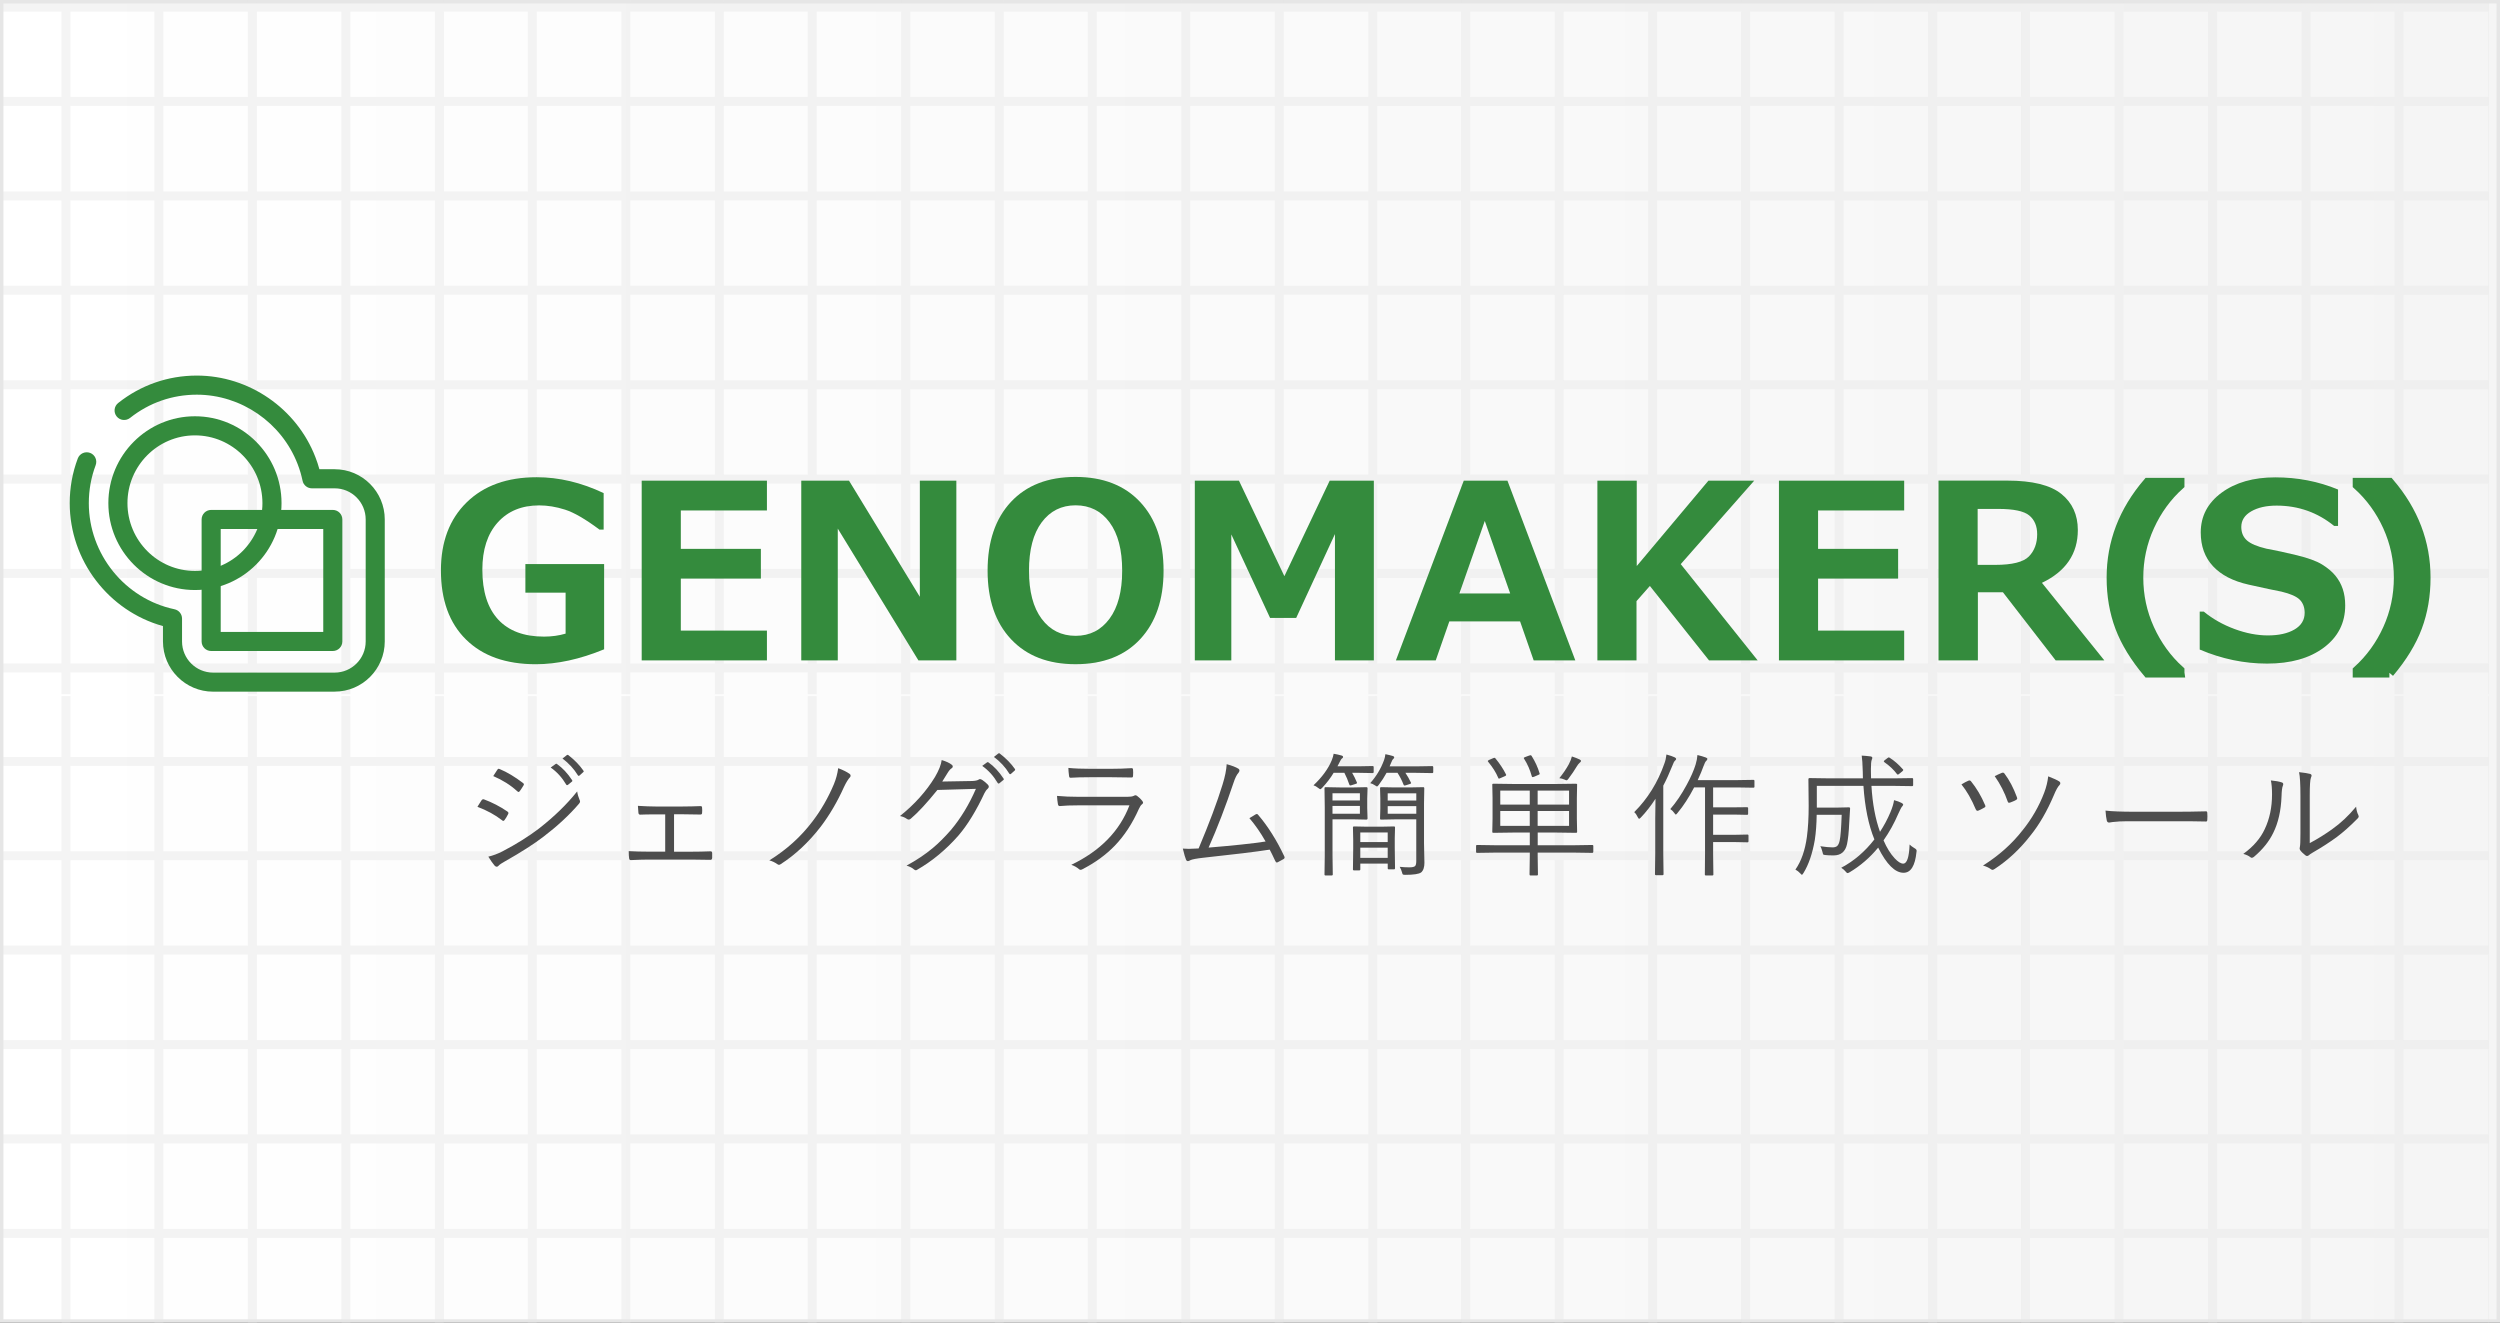 <?xml version="1.0" encoding="UTF-8"?><svg xmlns="http://www.w3.org/2000/svg" xmlns:xlink="http://www.w3.org/1999/xlink" viewBox="0 0 945 500"><rect x="0" y="0" width="945" height="500" fill="#333333" stroke="none"/><defs><style>.cls-1{clip-path:url(#clippath);}.cls-2,.cls-3,.cls-4,.cls-5,.cls-6{stroke-width:0px;}.cls-2,.cls-7{fill:none;}.cls-3{fill:url(#linear-gradient);}.cls-8,.cls-9{mix-blend-mode:multiply;}.cls-7{stroke:#e6e6e6;stroke-width:3.39px;}.cls-7,.cls-10{stroke-miterlimit:10;}.cls-11{clip-path:url(#clippath-1);}.cls-12{clip-path:url(#clippath-2);}.cls-10{stroke:#348b3d;stroke-width:3.61px;}.cls-10,.cls-5{fill:#348b3d;}.cls-13{isolation:isolate;}.cls-9{opacity:.45;}.cls-4{fill:#4d4d4d;}.cls-6{fill:#e6e6e6;}</style><clipPath id="clippath"><rect class="cls-2" width="945" height="500"/></clipPath><linearGradient id="linear-gradient" x1=".65" y1="250" x2="944.35" y2="250" gradientUnits="userSpaceOnUse"><stop offset="0" stop-color="#fff"/><stop offset="1" stop-color="#f5f5f5"/></linearGradient><clipPath id="clippath-1"><rect class="cls-2" x="-8.97" y="-78.64" width="949.7" height="341.05"/></clipPath><clipPath id="clippath-2"><rect class="cls-2" x="-8.97" y="263.15" width="949.7" height="320.05"/></clipPath></defs><g class="cls-13"><g id="_レイヤー_2"><g id="_945x500"><g class="cls-1"><g class="cls-8"><rect class="cls-3" x=".65" y=".65" width="943.7" height="498.7"/><path class="cls-6" d="m943.7,1.3v497.41H1.3V1.3h942.41M945,0H0v500h945V0h0Z"/></g><g class="cls-9"><g class="cls-11"><rect class="cls-7" x="-10.42" y="-104.35" width="952.59" height="392.48"/><line class="cls-7" x1="-10.42" y1="252.48" x2="942.17" y2="252.48"/><line class="cls-7" x1="-10.42" y1="216.74" x2="942.17" y2="216.74"/><line class="cls-7" x1="-10.42" y1="181.1" x2="942.17" y2="181.1"/><line class="cls-7" x1="-10.42" y1="145.44" x2="942.17" y2="145.44"/><line class="cls-7" x1="-10.42" y1="109.71" x2="942.17" y2="109.71"/><line class="cls-7" x1="-10.42" y1="74.06" x2="942.17" y2="74.06"/><line class="cls-7" x1="-10.42" y1="38.33" x2="942.17" y2="38.33"/><line class="cls-7" x1="-10.42" y1="2.68" x2="942.17" y2="2.68"/><line class="cls-7" x1="906.82" y1="-104.35" x2="906.82" y2="288.12"/><line class="cls-7" x1="871.7" y1="-104.35" x2="871.7" y2="288.12"/><line class="cls-7" x1="836.35" y1="-104.35" x2="836.35" y2="288.12"/><line class="cls-7" x1="801" y1="-104.35" x2="801" y2="288.12"/><line class="cls-7" x1="765.65" y1="-104.35" x2="765.65" y2="288.12"/><line class="cls-7" x1="730.53" y1="-104.35" x2="730.53" y2="288.12"/><line class="cls-7" x1="695.18" y1="-104.35" x2="695.18" y2="288.12"/><line class="cls-7" x1="659.83" y1="-104.35" x2="659.83" y2="288.12"/><line class="cls-7" x1="624.72" y1="-104.35" x2="624.72" y2="288.12"/><line class="cls-7" x1="589.37" y1="-104.35" x2="589.37" y2="288.12"/><line class="cls-7" x1="554.02" y1="-104.35" x2="554.02" y2="288.12"/><line class="cls-7" x1="518.9" y1="-104.35" x2="518.9" y2="288.12"/><line class="cls-7" x1="483.55" y1="-104.35" x2="483.55" y2="288.12"/><line class="cls-7" x1="448.2" y1="-104.35" x2="448.2" y2="288.12"/><line class="cls-7" x1="412.85" y1="-104.35" x2="412.85" y2="288.12"/><line class="cls-7" x1="377.73" y1="-104.35" x2="377.73" y2="288.12"/><line class="cls-7" x1="342.38" y1="-104.35" x2="342.38" y2="288.12"/><line class="cls-7" x1="307.03" y1="-104.35" x2="307.03" y2="288.12"/><line class="cls-7" x1="271.92" y1="-104.35" x2="271.92" y2="288.12"/><line class="cls-7" x1="236.57" y1="-104.35" x2="236.57" y2="288.12"/><line class="cls-7" x1="201.21" y1="-104.35" x2="201.21" y2="288.12"/><line class="cls-7" x1="166.1" y1="-104.35" x2="166.1" y2="288.12"/><line class="cls-7" x1="130.75" y1="-104.35" x2="130.75" y2="288.12"/><line class="cls-7" x1="95.4" y1="-104.35" x2="95.4" y2="288.12"/><line class="cls-7" x1="60.05" y1="-104.35" x2="60.05" y2="288.12"/><line class="cls-7" x1="24.93" y1="-104.35" x2="24.93" y2="288.12"/></g></g><g class="cls-9"><g class="cls-12"><polygon class="cls-7" points="-10.42 233.44 942.17 237.44 942.17 629.92 -10.42 625.92 -10.42 233.44"/><line class="cls-7" x1="-10.42" y1="466.24" x2="942.17" y2="466.24"/><line class="cls-7" x1="-10.42" y1="430.51" x2="942.17" y2="430.51"/><line class="cls-7" x1="-10.42" y1="394.85" x2="942.17" y2="394.85"/><line class="cls-7" x1="-10.42" y1="359.12" x2="942.17" y2="359.12"/><line class="cls-7" x1="-10.42" y1="323.47" x2="942.17" y2="323.47"/><line class="cls-7" x1="-10.42" y1="287.83" x2="942.17" y2="287.83"/><line class="cls-7" x1="-10.42" y1="256.09" x2="942.17" y2="256.09"/><line class="cls-7" x1="906.82" y1="237.44" x2="906.82" y2="629.92"/><line class="cls-7" x1="871.7" y1="237.44" x2="871.7" y2="629.92"/><line class="cls-7" x1="836.35" y1="237.44" x2="836.35" y2="629.92"/><line class="cls-7" x1="801" y1="237.44" x2="801" y2="629.92"/><line class="cls-7" x1="765.65" y1="237.44" x2="765.65" y2="629.92"/><line class="cls-7" x1="730.53" y1="237.44" x2="730.53" y2="629.92"/><line class="cls-7" x1="695.18" y1="233.44" x2="695.18" y2="625.92"/><line class="cls-7" x1="659.83" y1="233.44" x2="659.83" y2="625.92"/><line class="cls-7" x1="624.72" y1="233.44" x2="624.72" y2="625.92"/><line class="cls-7" x1="589.37" y1="233.44" x2="589.37" y2="625.92"/><line class="cls-7" x1="554.02" y1="233.44" x2="554.02" y2="625.92"/><line class="cls-7" x1="518.9" y1="233.44" x2="518.9" y2="625.92"/><line class="cls-7" x1="483.55" y1="233.44" x2="483.55" y2="625.92"/><line class="cls-7" x1="448.2" y1="233.44" x2="448.2" y2="625.92"/><line class="cls-7" x1="412.85" y1="233.44" x2="412.85" y2="625.92"/><line class="cls-7" x1="377.73" y1="233.44" x2="377.73" y2="625.92"/><line class="cls-7" x1="342.38" y1="233.44" x2="342.38" y2="625.92"/><line class="cls-7" x1="307.03" y1="233.44" x2="307.03" y2="625.92"/><line class="cls-7" x1="271.92" y1="233.44" x2="271.92" y2="625.92"/><line class="cls-7" x1="236.57" y1="233.44" x2="236.57" y2="625.92"/><line class="cls-7" x1="201.21" y1="233.44" x2="201.21" y2="625.92"/><line class="cls-7" x1="166.1" y1="233.44" x2="166.1" y2="625.92"/><line class="cls-7" x1="130.75" y1="233.44" x2="130.75" y2="625.92"/><line class="cls-7" x1="95.4" y1="233.44" x2="95.4" y2="625.92"/><line class="cls-7" x1="60.05" y1="233.44" x2="60.05" y2="625.92"/><line class="cls-7" x1="24.93" y1="233.44" x2="24.93" y2="625.92"/></g></g><path class="cls-5" d="m228.35,245.44c-9.14,3.76-17.75,5.64-25.84,5.64-11.24,0-20.03-3.11-26.35-9.33-6.33-6.22-9.49-14.94-9.49-26.15,0-10.79,3.24-19.36,9.72-25.7,6.48-6.34,15.31-9.51,26.49-9.51,8.42,0,16.85,2,25.3,6v13.8s-1.58,0-1.58,0c-5.32-3.97-9.66-6.49-13.03-7.55-3.37-1.07-6.61-1.6-9.74-1.6-6.61,0-11.85,2.16-15.71,6.47-3.86,4.31-5.79,10.26-5.79,17.83,0,8.24,1.99,14.51,5.97,18.83,3.98,4.31,9.76,6.47,17.34,6.47,2.91,0,5.64-.38,8.16-1.13v-15.47s-15.2,0-15.2,0v-10.82s29.76,0,29.76,0v32.24Z"/><path class="cls-5" d="m289.9,249.63h-47.34s0-67.95,0-67.95h47.34s0,11.27,0,11.27h-32.55s0,14.52,0,14.52h30.26s0,11.23,0,11.23h-30.26s0,19.66,0,19.66h32.55s0,11.27,0,11.27Z"/><path class="cls-5" d="m361.5,249.63h-14.34s-30.48-49.82-30.48-49.82v49.82s-13.8,0-13.8,0v-67.95s18.04,0,18.04,0l26.78,43.92v-43.92s13.8,0,13.8,0v67.95Z"/><path class="cls-5" d="m406.54,251.07c-10.34,0-18.46-3.15-24.37-9.45-5.91-6.3-8.86-14.93-8.86-25.9s2.94-19.7,8.82-25.99c5.88-6.3,14.01-9.45,24.42-9.45,10.37,0,18.51,3.15,24.42,9.47,5.91,6.31,8.86,14.97,8.86,25.97,0,10.91-2.94,19.53-8.82,25.86-5.88,6.33-14.03,9.49-24.46,9.49Zm.05-60.06c-5.38,0-9.66,2.15-12.85,6.45-3.19,4.3-4.78,10.39-4.78,18.26s1.59,13.91,4.78,18.19c3.19,4.28,7.47,6.43,12.85,6.43s9.62-2.16,12.81-6.47c3.19-4.31,4.78-10.38,4.78-18.19,0-7.85-1.59-13.92-4.76-18.22-3.17-4.3-7.45-6.45-12.83-6.45Z"/><path class="cls-5" d="m519.31,249.63h-14.7s0-47.75,0-47.75l-14.65,31.7h-9.87s-14.65-31.56-14.65-31.56v47.61s-13.8,0-13.8,0v-67.95s16.68,0,16.68,0l17.18,36.12,17.13-36.12h16.68s0,67.95,0,67.95Z"/><path class="cls-5" d="m595.47,249.63h-15.74s-5.14-14.74-5.14-14.74h-26.74s-5.14,14.74-5.14,14.74h-15.06s25.66-67.95,25.66-67.95h16.5s25.66,67.95,25.66,67.95Zm-24.62-25.3l-9.6-27.41-9.6,27.41h19.21Z"/><path class="cls-5" d="m664.41,249.63h-18.4s-22.36-28.14-22.36-28.14l-5.05,5.73v22.41s-14.79,0-14.79,0v-67.95s14.88,0,14.88,0v32.28s27.1-32.28,27.1-32.28h17.31s-27.78,31.56-27.78,31.56l29.08,36.39Z"/><path class="cls-5" d="m719.78,249.63h-47.34s0-67.95,0-67.95h47.34s0,11.27,0,11.27h-32.55s0,14.52,0,14.52h30.26s0,11.23,0,11.23h-30.26s0,19.66,0,19.66h32.55s0,11.27,0,11.27Z"/><path class="cls-5" d="m795.44,249.63h-18.4s-19.93-25.75-19.93-25.75h-9.47s0,25.74,0,25.74h-14.88s0-67.95,0-67.95h26.02c9.44,0,16.24,1.68,20.4,5.03,4.16,3.35,6.24,7.9,6.24,13.64,0,8.99-4.52,15.64-13.57,19.97l23.58,29.31Zm-47.89-57.26v21.15s6.67,0,6.67,0c6.4,0,10.64-1.07,12.72-3.2,2.07-2.13,3.11-4.93,3.11-8.39,0-3.07-.99-5.42-2.98-7.08-1.98-1.65-5.89-2.48-11.72-2.48h-7.8Z"/><path class="cls-10" d="m823.92,254.31h-12.06c-4.86-5.78-8.37-11.51-10.52-17.22-2.15-5.7-3.23-11.95-3.23-18.73,0-13.24,4.58-25.21,13.75-35.92h12.06v.87c-4.81,4.33-8.61,9.55-11.39,15.66-2.78,6.11-4.17,12.58-4.17,19.38,0,6.81,1.39,13.28,4.17,19.4,2.78,6.12,6.58,11.36,11.39,15.72v.83Z"/><path class="cls-5" d="m831.49,245.57v-14.39s1.53,0,1.53,0c3.37,2.77,7.24,4.96,11.61,6.58,4.37,1.62,8.57,2.43,12.6,2.43,4.18,0,7.54-.75,10.1-2.25,2.55-1.5,3.83-3.59,3.83-6.27,0-2.07-.61-3.73-1.83-4.96-1.22-1.23-3.52-2.25-6.92-3.07-2.43-.45-6.59-1.34-12.47-2.66-5.88-1.32-10.36-3.64-13.44-6.97-3.08-3.32-4.62-7.57-4.62-12.74,0-6.16,2.63-11.17,7.89-15.04,5.26-3.86,12.02-5.79,20.29-5.79,8.42,0,16.32,1.53,23.72,4.6v13.75s-1.49,0-1.49,0c-6.31-5.11-13.56-7.67-21.73-7.67-3.88,0-7.07.72-9.58,2.16-2.51,1.44-3.77,3.41-3.77,5.9,0,2.14.71,3.83,2.14,5.1,1.43,1.26,3.87,2.3,7.33,3.11,3.46.63,7.31,1.46,11.57,2.5,4.25,1.04,7.42,2.2,9.51,3.49,2.09,1.29,3.76,2.7,5.01,4.21,1.25,1.52,2.18,3.21,2.8,5.07.62,1.86.92,3.92.92,6.18,0,6.61-2.7,11.93-8.09,15.96-5.4,4.03-12.54,6.04-21.44,6.04-8.66,0-17.15-1.77-25.48-5.32Z"/><path class="cls-10" d="m903.19,254.31h-12.06v-.83c4.86-4.4,8.67-9.66,11.42-15.75,2.76-6.1,4.13-12.56,4.13-19.37,0-6.81-1.38-13.26-4.13-19.35-2.76-6.09-6.56-11.32-11.42-15.7v-.87h12.06c9.17,10.71,13.75,22.68,13.75,35.92,0,6.76-1.07,12.99-3.2,18.68-2.13,5.69-5.65,11.45-10.56,17.27Z"/><path class="cls-5" d="m125.8,246.08h-45.98c-1.99,0-3.61-1.61-3.61-3.61v-46.11c0-2,1.62-3.61,3.61-3.61h45.98c1.99,0,3.61,1.61,3.61,3.61v46.11c0,2-1.62,3.61-3.61,3.61Zm-42.37-7.22h38.76s0-38.89,0-38.89h-38.76s0,38.89,0,38.89Z"/><path class="cls-5" d="m73.69,223.03c-18.05,0-32.73-14.73-32.73-32.84,0-18.11,14.68-32.84,32.73-32.84,18.05,0,32.73,14.73,32.73,32.84,0,18.11-14.68,32.84-32.73,32.84Zm0-58.46c-14.07,0-25.51,11.5-25.51,25.62,0,14.13,11.44,25.62,25.51,25.62,14.07,0,25.51-11.5,25.51-25.62,0-14.13-11.44-25.62-25.51-25.62Z"/><path class="cls-5" d="m126.52,261.45h-45.98c-10.44,0-18.94-8.51-18.94-18.98v-5.81c-20.59-5.72-35.25-24.81-35.25-46.47,0-5.81,1.02-11.5,3.05-16.89.7-1.86,2.78-2.8,4.65-2.11,1.87.7,2.81,2.78,2.11,4.65-1.72,4.58-2.59,9.41-2.59,14.35,0,19.27,13.62,36.14,32.38,40.11,1.67.35,2.86,1.82,2.86,3.53v8.64c0,6.49,5.26,11.77,11.72,11.77h45.98c6.46,0,11.72-5.28,11.72-11.77v-46.11c0-6.49-5.25-11.77-11.72-11.77h-8.61c-1.71,0-3.18-1.19-3.53-2.86-.45-2.15-1.08-4.27-1.86-6.28-6.05-15.71-21.37-26.26-38.11-26.26-9.26,0-17.98,3.04-25.24,8.79-1.56,1.23-3.83.98-5.07-.58-1.24-1.56-.98-3.83.59-5.07,8.54-6.77,18.82-10.36,29.72-10.36,19.71,0,37.73,12.41,44.84,30.88.57,1.47,1.07,2.98,1.49,4.52h5.78c10.44,0,18.93,8.51,18.93,18.98v46.11c0,10.47-8.49,18.98-18.93,18.98Z"/><path class="cls-4" d="m180.47,304.97c.25-.36.56-.86.94-1.5.31-.49.52-.81.62-.96.16-.26.36-.39.59-.39.08,0,.17,0,.27.02,3.16,1.17,6.13,2.71,8.91,4.61.26.18.39.37.39.57,0,.13-.05.29-.15.47-.41.84-.85,1.56-1.31,2.17-.17.23-.33.34-.49.34-.13,0-.29-.08-.47-.25-2.62-2.04-5.72-3.73-9.3-5.08Zm4.1,18.85c1.76-.41,3.53-1.07,5.3-1.97,5.33-2.78,9.96-5.68,13.89-8.69,5.72-4.46,10.52-9.13,14.41-14.01.16,1.11.48,2.21.94,3.28.1.2.15.37.15.52,0,.28-.13.57-.4.86-3.62,4.23-8.06,8.36-13.32,12.38-3.62,2.79-8.54,5.95-14.75,9.45-1.15.62-1.97,1.19-2.44,1.7-.18.2-.38.29-.59.29-.28,0-.55-.15-.81-.44-.63-.72-1.42-1.85-2.37-3.38Zm1.88-30.47l1.55-2.39c.16-.25.33-.37.49-.37.08,0,.22.04.42.13,2.79,1.16,5.72,2.92,8.78,5.25.23.18.35.35.35.49,0,.12-.07.29-.2.52-.71,1.15-1.19,1.88-1.46,2.17-.13.15-.26.22-.37.22s-.3-.11-.54-.32c-2.47-2.27-5.48-4.17-9.03-5.7Zm21.71-3.23l1.83-1.31c.1-.08.19-.13.27-.13.1,0,.2.04.3.13,2.07,1.45,3.97,3.48,5.7,6.09.06.08.1.17.1.25,0,.11-.07.22-.2.32l-1.48,1.21c-.1.08-.2.12-.3.12-.15,0-.26-.07-.35-.22-1.56-2.65-3.52-4.8-5.87-6.46Zm4.47-3.4l1.6-1.26c.13-.1.24-.15.32-.15s.16.03.25.1c2.42,1.88,4.33,3.85,5.75,5.92.06.1.1.18.1.25,0,.12-.08.23-.25.35l-1.36,1.23c-.1.08-.19.13-.27.13-.12,0-.23-.08-.35-.25-1.48-2.42-3.42-4.52-5.8-6.32Z"/><path class="cls-4" d="m254.79,307.81v14.14s6.51,0,6.51,0c2.34,0,4.78-.05,7.33-.15.33,0,.52.2.57.59v1.92c-.05.47-.25.71-.62.71-3.31-.07-5.71-.1-7.23-.1h-16.41c-1.54,0-3.71.07-6.51.2-.36,0-.57-.22-.62-.67-.1-.61-.15-1.51-.15-2.72,2.29.13,4.71.2,7.28.2h6.51s0-14.09,0-14.09h-3.53c-2.53,0-4.5.03-5.92.1-.4,0-.62-.22-.67-.67-.06-.43-.13-1.31-.2-2.66,2.58.16,4.81.25,6.69.25h10.19c.95,0,2.16-.02,3.63-.05,1.65-.05,2.71-.08,3.21-.1.36,0,.54.2.54.62.04.28.05.6.05.96s-.01.67-.05.99c0,.41-.21.62-.64.62-3.04-.07-5.29-.1-6.73-.1h-3.23Z"/><path class="cls-4" d="m316.84,290.37c1.78.67,3.2,1.38,4.27,2.12.28.18.42.42.42.72,0,.2-.06.38-.2.54-.72.77-1.49,2.01-2.29,3.72-2.53,5.61-5.46,10.6-8.78,14.98-4.54,5.89-9.6,10.63-15.2,14.23-.21.15-.42.22-.62.22s-.41-.09-.64-.27c-.9-.64-1.9-1.11-2.99-1.41,6.46-4,11.91-8.91,16.33-14.75,3.24-4.26,5.93-8.94,8.07-14.04.81-1.94,1.35-3.96,1.63-6.07Z"/><path class="cls-4" d="m356.16,295.42l11.32-.2c1.23-.05,2.07-.24,2.52-.57.13-.1.28-.15.44-.15.23,0,.53.12.89.35.71.47,1.38,1.04,2.02,1.68.28.28.42.55.42.82,0,.25-.11.47-.32.69-.56.49-1,1.09-1.33,1.78-3.09,6.61-6.34,11.92-9.74,15.91-4.72,5.4-9.97,9.75-15.76,13.08-.15.1-.3.15-.44.15-.21,0-.43-.1-.67-.3-.64-.59-1.59-1.08-2.84-1.46,3.8-2.07,7.1-4.27,9.89-6.61,2.21-1.84,4.48-4.1,6.83-6.79,3.74-4.42,6.9-9.63,9.5-15.61l-14.56.42c-3.95,4.9-7.28,8.5-9.99,10.8-.3.26-.57.4-.84.4-.21,0-.46-.1-.74-.29-.7-.51-1.56-.86-2.57-1.06,5.51-4.41,9.91-9.31,13.2-14.7,1.48-2.52,2.34-4.67,2.57-6.46,1.69.51,2.96,1.1,3.8,1.77.26.18.39.4.39.67s-.13.47-.39.64c-.51.31-1.02.89-1.53,1.73-1.17,1.91-1.86,3.02-2.07,3.33Zm15.12-5.92l1.8-1.31c.1-.08.2-.12.3-.12.08,0,.17.04.27.12,2.07,1.45,3.97,3.49,5.7,6.12.07.07.1.14.1.22,0,.12-.06.22-.2.32l-1.46,1.21c-.11.08-.22.13-.32.13-.15,0-.26-.08-.34-.22-1.56-2.65-3.51-4.8-5.85-6.46Zm4.44-3.38l1.6-1.28c.13-.08.24-.13.32-.13s.17.03.25.1c2.4,1.86,4.33,3.82,5.77,5.9.05.1.07.18.07.25,0,.12-.08.24-.25.37l-1.36,1.21c-.1.08-.19.12-.27.12-.11,0-.23-.08-.35-.25-1.48-2.42-3.41-4.51-5.8-6.29Z"/><path class="cls-4" d="m399.55,300.85c2.42.23,5.21.35,8.39.35h18.08c1.18,0,2.01-.12,2.49-.35.31-.17.55-.25.72-.25.18,0,.39.1.64.29.8.61,1.43,1.21,1.87,1.8.23.31.35.56.35.74,0,.2-.15.4-.44.62-.36.25-.75.82-1.16,1.73-2.44,5.48-5.45,10.09-9.05,13.84-3.36,3.49-7.45,6.47-12.29,8.96-.28.15-.52.22-.72.22-.21,0-.43-.11-.64-.32-.74-.64-1.69-1.17-2.84-1.58,10.95-5.26,18.28-12.76,21.98-22.48h-19.14c-3.01,0-5.39.09-7.13.27h-.12c-.33,0-.54-.22-.64-.67-.18-1.01-.3-2.07-.35-3.18Zm4.29-10.58c2.28.23,5.03.34,8.24.34h7.82c2.55,0,5.16-.08,7.85-.25.36,0,.54.2.54.59.03.31.05.68.05,1.11s-.02.83-.05,1.16c0,.44-.16.67-.47.67h-.17s-7.52-.1-7.52-.1h-8.24c-2.83,0-5.22.07-7.18.2h-.12c-.28,0-.44-.24-.49-.71-.17-1.25-.25-2.25-.25-3.01Z"/><path class="cls-4" d="m463.69,288.86c2.05.56,3.55,1.14,4.49,1.75.23.17.34.38.34.64s-.13.56-.39.89c-.64.69-1.25,1.92-1.83,3.68-2.98,8.9-6.13,17.09-9.45,24.57,9.41-.77,16.59-1.54,21.54-2.3-1.83-3.26-3.87-6.2-6.12-8.83.21-.13.64-.39,1.28-.76.46-.3.82-.52,1.09-.67.18-.1.33-.15.44-.15.18,0,.37.14.57.42,3.65,4.27,6.92,9.48,9.82,15.61.08.15.12.29.12.42,0,.22-.12.41-.37.59-.68.4-1.42.8-2.24,1.21-.12.07-.22.1-.32.1-.22,0-.41-.18-.59-.54-.89-1.92-1.6-3.36-2.12-4.32-5.27.81-13.54,1.82-24.84,3.03-2.85.31-4.56.64-5.16.96-.36.23-.67.35-.91.35-.31,0-.55-.18-.72-.54-.3-.69-.7-2.09-1.21-4.2.74.07,1.49.1,2.27.1.9,0,2.14-.05,3.7-.15,4-9.49,7.01-17.52,9.03-24.1.94-2.99,1.46-5.58,1.58-7.77Z"/><path class="cls-4" d="m519.25,291.82c0,.26-.14.4-.42.4l-5.5-.1h-2.22c.66,1.12,1.25,2.32,1.78,3.6.05.11.07.2.07.25,0,.13-.18.25-.54.35l-1.46.47c-.3.08-.49.12-.57.12-.15,0-.26-.12-.35-.35-.53-1.59-1.15-3.08-1.87-4.44h-4.05c-1.15,1.94-2.6,3.83-4.34,5.68-.36.36-.6.54-.71.54-.09,0-.35-.17-.79-.49-.58-.48-1.17-.82-1.78-1.01,3.22-3.03,5.52-6.16,6.88-9.4.36-.87.61-1.71.74-2.52,1.17.2,2.16.42,2.99.67.38.1.57.28.57.54,0,.23-.19.47-.57.72-.13.1-.36.49-.69,1.16-.46.91-.75,1.46-.86,1.65h7.77s5.5-.1,5.5-.1c.28,0,.42.13.42.4v1.88Zm-2.32,17.59c0,.26-.15.4-.44.4l-4.71-.1h-8.09s0,13.64,0,13.64l.1,7.18c0,.26-.15.4-.44.4h-2.29c-.26,0-.4-.13-.4-.4l.1-7.18v-18.08s-.1-7.28-.1-7.28c0-.29.13-.44.4-.44l5.38.1h5.35s4.71-.1,4.71-.1c.3,0,.44.15.44.44l-.12,3.95v3.48s.12,4,.12,4Zm-2.89-6.83v-2.72s-10.36,0-10.36,0v2.72s10.36,0,10.36,0Zm0,5.01v-2.94s-10.36,0-10.36,0v2.94s10.36,0,10.36,0Zm13.27,20.63c0,.26-.13.39-.39.39h-1.97c-.26,0-.39-.13-.39-.39v-1.78s-10.36,0-10.36,0v2.17c0,.26-.14.4-.42.4h-1.95c-.28,0-.42-.13-.42-.4l.1-7.85v-3.23s-.1-4.74-.1-4.74c0-.26.13-.4.39-.4l4.96.1h5.21s4.96-.1,4.96-.1c.26,0,.39.13.39.4l-.1,4.05v3.68s.1,7.7.1,7.7Zm-2.76-9.92v-3.63s-10.36,0-10.36,0v3.63s10.36,0,10.36,0Zm0,5.97v-3.85s-10.36,0-10.36,0v3.85s10.36,0,10.36,0Zm17.22-32.44c0,.26-.13.4-.4.4l-6.07-.1h-4.05c.8,1.2,1.49,2.42,2.07,3.65.05.08.07.16.07.22,0,.15-.17.27-.52.37l-1.48.47c-.23.07-.4.1-.49.1-.15,0-.27-.12-.37-.37-.61-1.58-1.37-3.06-2.27-4.44h-4.14c-.81,1.5-1.8,3.04-2.99,4.62-.31.36-.51.54-.59.54-.13,0-.41-.15-.81-.44-.59-.4-1.18-.67-1.78-.82,2.3-2.6,4.04-5.49,5.21-8.68.25-.64.42-1.4.52-2.27,1.07.22,1.99.44,2.76.67.38.1.57.26.57.49,0,.28-.15.52-.44.72-.15.08-.37.5-.67,1.26l-.62,1.46h10.02s6.07-.1,6.07-.1c.26,0,.4.13.4.4v1.88Zm-3.33,34.22c0,1.79-.42,3.03-1.26,3.73-.84.61-2.85.91-6.02.91-.49,0-.79-.05-.89-.15-.1-.08-.21-.35-.32-.81-.18-.69-.47-1.38-.86-2.07,1.17.13,2.37.2,3.6.2,1.17,0,1.91-.17,2.24-.52.28-.31.42-.95.42-1.9v-15.72s-8.19,0-8.19,0l-5.11.1c-.26,0-.39-.13-.39-.4l.1-3.75v-4s-.1-3.68-.1-3.68c0-.29.13-.44.39-.44l5.11.1h5.67s5.16-.1,5.16-.1c.26,0,.39.15.39.44l-.1,5.65v15.12s.15,7.28.15,7.28Zm-3.08-23.46v-2.72s-10.81,0-10.81,0v2.72s10.81,0,10.81,0Zm0,5.01v-2.89s-10.81,0-10.81,0v2.89s10.81,0,10.81,0Z"/><path class="cls-4" d="m602.26,321.99c0,.26-.14.4-.42.4l-6.51-.1h-14.09s0,1.21,0,1.21l.1,7.03c0,.26-.13.4-.39.4h-2.44c-.23,0-.35-.13-.35-.4l.1-7.03v-1.21s-13.37,0-13.37,0l-6.54.1c-.26,0-.4-.13-.4-.4v-2.2c0-.26.13-.39.4-.39l6.54.1h13.37s0-4.79,0-4.79h-6.56s-7.23.1-7.23.1c-.26,0-.39-.13-.39-.39l.1-4.96v-7.87s-.1-5.01-.1-5.01c0-.23.13-.34.39-.34l7.23.1h16.88s7.15-.1,7.15-.1c.28,0,.42.11.42.34l-.1,5.01v7.87s.1,4.96.1,4.96c0,.26-.14.39-.42.39l-7.15-.1h-7.33s0,4.79,0,4.79h14.09s6.51-.1,6.51-.1c.28,0,.42.13.42.39v2.2Zm-32.99-29.26c.05.08.07.15.07.22,0,.13-.13.26-.39.4l-1.7.74c-.35.17-.56.25-.64.25-.11,0-.2-.1-.27-.3-.84-2-2.11-4.04-3.82-6.09-.1-.13-.15-.22-.15-.27,0-.11.18-.26.54-.44l1.55-.67c.22-.08.36-.12.44-.12.12,0,.24.07.37.22,1.68,2.04,3.01,4.06,4,6.07Zm8.98,11.42v-5.3s-11.15,0-11.15,0v5.3s11.15,0,11.15,0Zm0,8.04v-5.62s-11.15,0-11.15,0v5.62s11.15,0,11.15,0Zm3.7-19.91c.05.13.07.22.07.27,0,.1-.18.22-.54.37l-1.55.67c-.28.12-.48.17-.59.17-.16,0-.27-.11-.32-.32-.66-2.4-1.63-4.63-2.94-6.68-.06-.1-.1-.18-.1-.25,0-.1.22-.23.67-.4l1.41-.52c.23-.08.4-.12.49-.12.13,0,.26.07.37.22,1.38,2.19,2.39,4.39,3.03,6.59Zm11.15,11.87v-5.3s-11.87,0-11.87,0v5.3s11.87,0,11.87,0Zm0,8.04v-5.62s-11.87,0-11.87,0v5.62s11.87,0,11.87,0Zm4.52-24.52c0,.18-.19.42-.57.72-.33.28-.65.68-.96,1.21-.94,1.58-2.03,3.19-3.28,4.84-.25.35-.47.52-.67.52-.13,0-.4-.1-.79-.29-.61-.28-1.25-.45-1.92-.52,1.35-1.66,2.53-3.39,3.53-5.18.58-1.06.98-2.07,1.21-3.03,1.15.38,2.15.76,2.98,1.16.31.15.47.35.47.59Z"/><path class="cls-4" d="m633.58,286.89c0,.22-.14.43-.42.64-.31.26-.65.91-1.01,1.92-1.15,2.86-2.29,5.37-3.43,7.52v25.56s.1,7.89.1,7.89c0,.26-.12.4-.37.4h-2.47c-.26,0-.4-.13-.4-.4l.1-7.89v-13.13c0-1.61.04-4.1.1-7.47-1.79,2.75-3.65,5.13-5.58,7.13-.3.29-.49.44-.59.44-.16,0-.32-.17-.47-.49-.44-.92-.91-1.6-1.41-2.02,5.12-5.11,8.92-11.25,11.42-18.41.38-.99.63-2.12.77-3.38,1.37.38,2.39.73,3.08,1.06.38.18.57.39.57.62Zm29.61,10.46c0,.26-.13.4-.39.4l-6.41-.1h-8.83s0,7.52,0,7.52h7.87s4.96-.05,4.96-.05c.26,0,.4.11.4.34v2.15c0,.26-.13.4-.4.4l-4.96-.1h-7.87s0,7.65,0,7.65h7.87s5.11-.1,5.11-.1c.26,0,.39.13.39.39v2.15c0,.26-.13.4-.39.4l-5.11-.1h-7.87s0,4.39,0,4.39l.1,7.89c0,.23-.14.35-.42.35h-2.42c-.26,0-.39-.12-.39-.35l.07-7.89v-25.04s-4.12,0-4.12,0c-1.96,3.77-4.05,6.98-6.27,9.64-.31.41-.53.62-.67.62-.11,0-.3-.2-.57-.62-.46-.64-.96-1.13-1.5-1.46,2.21-2.53,4.27-5.58,6.19-9.15,1.56-2.86,2.7-5.45,3.4-7.75.38-1.23.6-2.41.67-3.53,1.28.31,2.31.62,3.08.91.44.16.67.34.67.54,0,.29-.14.55-.42.76-.31.26-.67.96-1.06,2.07-.49,1.41-1.22,3.15-2.17,5.21h14.65s6.41-.1,6.41-.1c.26,0,.39.13.39.4v2.15Z"/><path class="cls-4" d="m724.43,322.04c-.52,5.25-2.15,7.87-4.88,7.87-3.22,0-6.42-3.18-9.6-9.52-3.11,3.78-6.72,6.9-10.83,9.35-.35.2-.59.29-.74.29-.2,0-.48-.24-.86-.71-.31-.4-.82-.83-1.53-1.31,4.77-2.52,8.95-6.09,12.53-10.71-2.22-5.43-3.6-12.18-4.14-20.25h-17.62s0,8.22,0,8.22h7.77s4.34-.1,4.34-.1c.31,0,.47.15.47.44l-.32,5.28c-.16,3.6-.44,6.32-.84,8.17-.61,2.86-2.31,4.29-5.11,4.29-1.28,0-2.34-.05-3.18-.15-.43-.05-.68-.14-.76-.27-.06-.12-.15-.43-.25-.94-.26-1.02-.53-1.73-.81-2.12,1.92.29,3.47.44,4.64.44.78,0,1.36-.17,1.75-.52.43-.41.74-1.09.94-2.05.33-1.36.58-4.61.76-9.74h-9.45c-.05,3.55-.28,6.72-.71,9.5-.89,5.16-2.32,9.33-4.29,12.51-.28.44-.47.67-.57.67-.11,0-.33-.18-.64-.55-.51-.56-1.12-1.04-1.83-1.43,2.21-3.16,3.65-7.28,4.34-12.36.44-3.27.67-7.18.67-11.72l-.1-10.04c0-.31.15-.47.44-.47l7.08.1h13.08s-.05-2.42-.05-2.42c-.08-2.96-.21-5.02-.4-6.17,1.09.05,2.2.15,3.33.3.44.07.67.24.67.52s-.07.52-.22.79c-.2.53-.3,1.65-.3,3.38v1.04s.05,2.57.05,2.57h8.49s7.03-.1,7.03-.1c.26,0,.39.15.39.44v2.2c0,.26-.13.4-.39.4l-7.03-.1h-8.34c.39,6.68,1.47,12.47,3.23,17.37,1.56-2.39,2.88-4.86,3.95-7.43.74-1.76,1.2-3.28,1.36-4.54,1.17.31,2.11.66,2.84,1.04.41.22.62.44.62.67,0,.15-.2.47-.62.96-.13.16-.53.97-1.21,2.42-1.53,3.58-3.39,6.96-5.6,10.11,1.23,2.83,2.63,5.08,4.17,6.74,1.27,1.36,2.35,2.05,3.26,2.05,1.43,0,2.24-2.41,2.42-7.23.36.4.95.84,1.75,1.33.61.33.91.66.91.99,0,.1-.01.27-.05.52Zm-5.16-31.28c.12.11.17.21.17.29,0,.13-.12.3-.37.52l-1.06.86c-.28.25-.48.37-.62.37-.11,0-.23-.07-.35-.22-1.2-1.61-2.76-3.09-4.69-4.44-.18-.13-.27-.25-.27-.34,0-.12.12-.27.37-.47l1.01-.77c.25-.18.41-.27.49-.27.09,0,.19.04.32.12,1.76,1.12,3.42,2.57,4.98,4.34Z"/><path class="cls-4" d="m741.42,296.51c1.09-.67,1.97-1.14,2.64-1.41.13-.07.26-.1.39-.1.2,0,.39.1.57.3,2.12,2.61,3.91,5.63,5.35,9.05.09.18.12.33.12.44,0,.2-.14.36-.42.49-1,.56-1.75.94-2.24,1.13-.15.05-.28.08-.39.08-.23,0-.43-.2-.62-.59-1.58-3.78-3.38-6.91-5.4-9.4Zm32.79-3.06c2.06.79,3.47,1.45,4.24,1.97.23.15.35.36.35.64,0,.25-.1.47-.3.67-.62.62-1.33,1.89-2.12,3.8-2.61,6.14-5.56,11.22-8.83,15.25-4.01,5.18-8.56,9.42-13.64,12.73-.31.2-.56.3-.74.3-.15,0-.32-.07-.52-.2-.92-.66-1.95-1.13-3.08-1.43,5.97-3.75,10.95-8.19,14.95-13.32,3.52-4.37,6.25-9.12,8.19-14.23.78-2.06,1.28-4.11,1.51-6.17Zm-20.21-.07c.79-.41,1.7-.83,2.74-1.26.13-.05.26-.07.37-.07.2,0,.38.1.54.3,1.88,2.48,3.45,5.48,4.74,8.98.08.18.12.34.12.47,0,.2-.12.38-.37.54-.67.38-1.43.72-2.27,1.01-.2.07-.35.1-.47.1-.21,0-.38-.16-.49-.47-1.15-3.37-2.79-6.57-4.91-9.6Z"/><path class="cls-4" d="m795.87,306.4c2.32.3,6.04.44,11.18.44h15.49c3.54,0,7.23-.05,11.08-.15.11-.02.19-.02.22-.02.34,0,.52.2.52.62.03.35.05.78.05,1.31s-.02.95-.05,1.33c0,.41-.17.62-.52.62-.08,0-.16,0-.22-.02-2.53-.07-6.18-.1-10.93-.1h-18.63c-2.02,0-3.84.1-5.45.3-.25.03-.58.08-.99.15-.21.03-.35.05-.39.05-.43,0-.72-.24-.86-.71-.22-.91-.38-2.17-.49-3.8Z"/><path class="cls-4" d="m858.38,295c1.79.17,3.19.42,4.19.77.33.11.49.34.49.67,0,.17-.05.36-.15.59-.28.67-.44,1.99-.49,3.95-.2,5.43-1.24,10.04-3.13,13.84-1.56,3.24-3.97,6.24-7.23,9.01-.31.28-.6.42-.86.42-.2,0-.38-.07-.54-.22-.66-.53-1.55-.94-2.69-1.26,3.8-2.75,6.5-5.88,8.12-9.4,1.83-3.87,2.74-8.23,2.74-13.1,0-2.2-.15-3.96-.44-5.26Zm14.68,23.71c3.12-1.66,5.98-3.45,8.59-5.35,3.12-2.2,6.11-5.01,8.96-8.44.11,1.25.39,2.31.84,3.18.1.22.15.39.15.52,0,.23-.15.49-.44.79-2.76,2.81-5.42,5.17-7.97,7.08-2.95,2.12-5.87,4-8.76,5.65-.87.51-1.42.88-1.65,1.11-.23.22-.47.32-.71.32-.23,0-.44-.09-.64-.27-.86-.66-1.52-1.31-1.97-1.95-.13-.22-.2-.43-.2-.64,0-.11.03-.33.1-.64.13-.53.2-2.19.2-5.01v-14.33c0-4.36-.17-7.31-.52-8.86,2.04.23,3.44.45,4.19.67.36.12.54.32.54.62,0,.18-.08.46-.25.84-.3.71-.44,2.94-.44,6.69v18.03Z"/></g></g></g></g></svg>